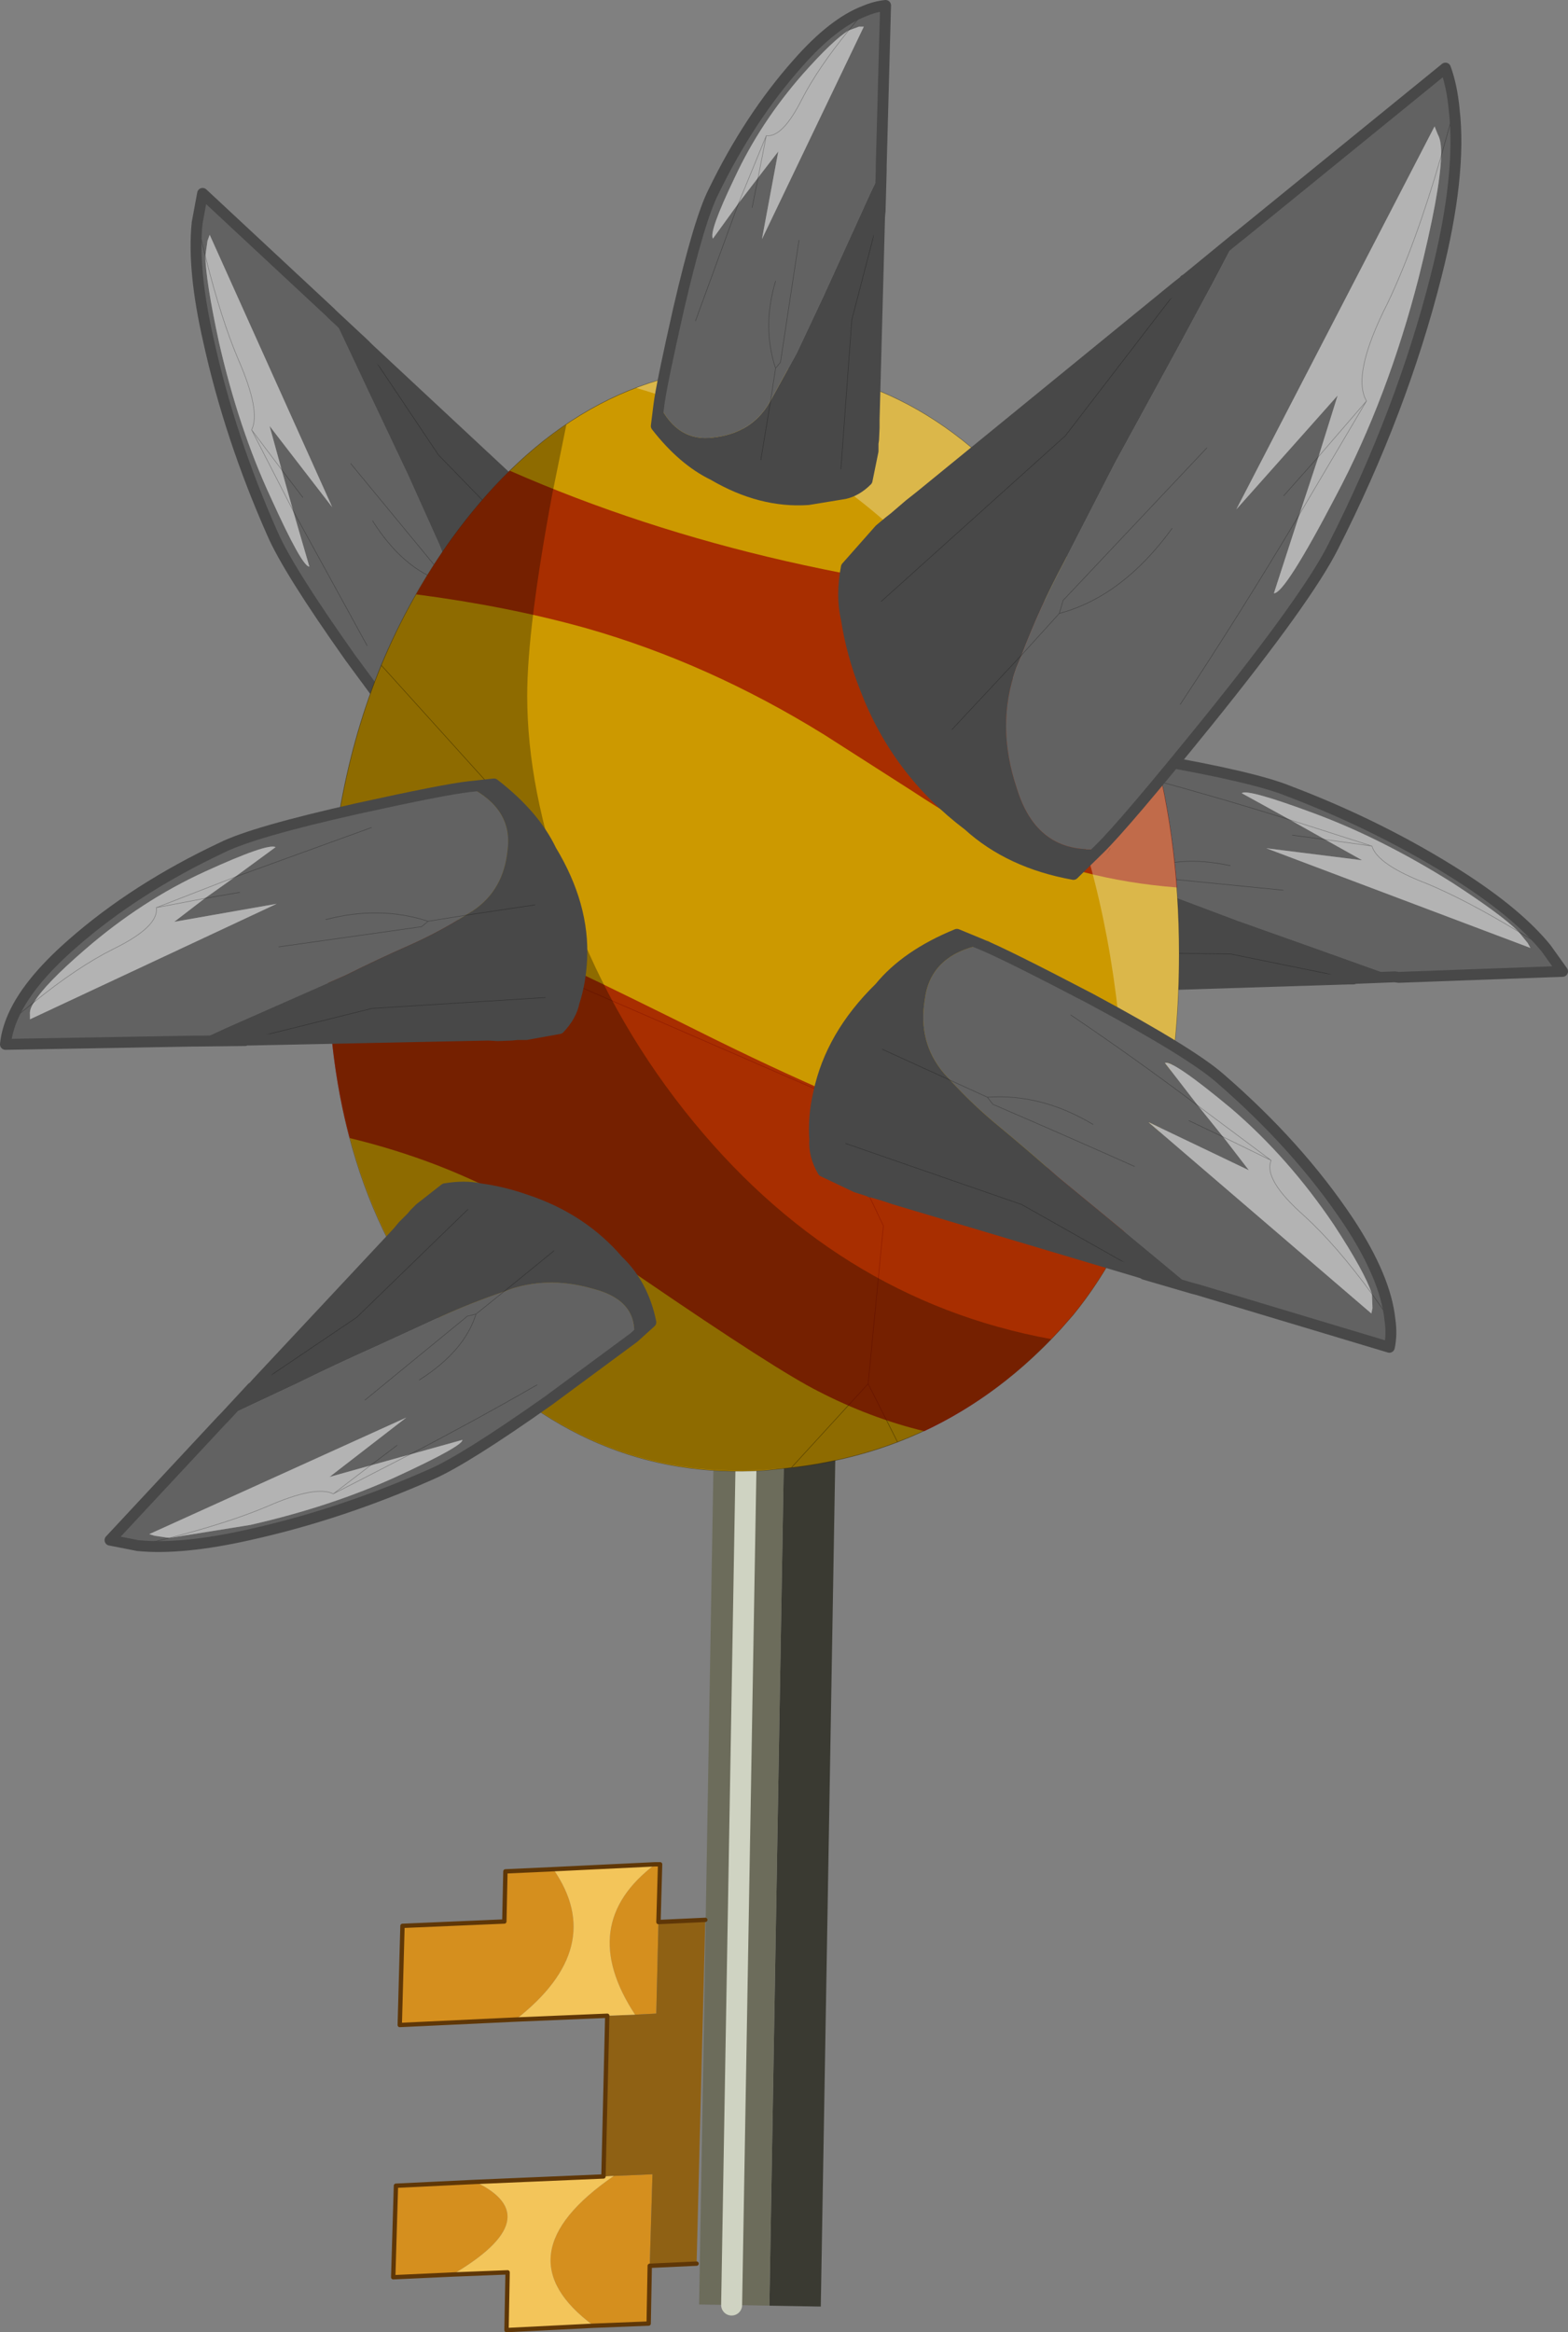 <?xml version="1.0"?>
<svg xmlns="http://www.w3.org/2000/svg" xmlns:xlink="http://www.w3.org/1999/xlink" width="143.95px" height="214.05px"><rect width="100%" height="100%" fill="#808080" stroke="none"/><g transform="matrix(1, 0, 0, 1, -233.9, -76.6)"><use xlink:href="#object-0" width="126.45" height="73.85" transform="matrix(1, 0, 0, 1, 251.4, 93.85)"/><use xlink:href="#object-1" width="5.8" height="64.7" transform="matrix(1.926, 0.033, -0.033, 1.926, 300.2, 164.45)"/><use xlink:href="#object-2" width="134.15" height="214.05" transform="matrix(1, 0, 0, 1, 233.9, 76.6)"/></g><defs><g transform="matrix(1, 0, 0, 1, -251.4, -93.85)" id="object-0"><path fill-rule="evenodd" fill="#626262" stroke="none" d="M335.6 156.3Q338.45 157.75 341.25 158.75L347.5 161.1L355.1 163.8L359.15 165.25L361.95 166.25L362.3 166.3L377.35 165.75L375.85 163.65Q373.25 160.45 367.95 157.05Q360.75 152.45 352.2 149.2Q349 147.9 339.8 146.3L330.15 144.85Q327.55 147.05 329.6 150.7Q331.55 154.25 334.85 155.95L335.6 156.3L338.85 156.65L339.6 157.1L351.7 158.3L339.6 157.1L338.85 156.65L335.6 156.3M373.3 162.1L374.15 163.15L374.4 163.6L350.15 154.45L358.95 155.55L355.55 153.65L352.35 151.85L347.9 149.4Q348.35 148.95 354.55 151.25Q360.75 153.55 367.2 157.6Q371.75 160.55 373.3 162.1L375.85 163.65L373.3 162.1M339.5 148.1Q345.8 149.8 352.35 151.85Q345.8 149.8 339.5 148.1M352.55 153.25L355.55 153.65L352.55 153.25M346.85 156.05Q342 155 338.85 156.65Q342 155 346.85 156.05"/><path fill-rule="evenodd" fill="#484848" stroke="none" d="M361.95 166.25L359.15 165.25L355.1 163.8L347.5 161.1L341.25 158.75Q338.45 157.75 335.6 156.3L334.85 155.95Q331.55 154.25 329.6 150.7Q327.55 147.05 330.15 144.85L328.05 144.75Q326.1 147.7 326.2 150.9Q325.8 156 328.2 160.8Q329.2 162.8 330.55 164.55Q331.35 165.75 332.8 166.8L335.7 167.2L336.35 167.15L336.85 167.15L337.9 167.1L338.65 167.05L357.65 166.45L358.15 166.45L358.2 166.4L361.95 166.25M332.6 164L346.85 164.15L358.15 166.45L346.85 164.15L332.6 164M329.75 155.75L335.6 156.3L329.75 155.75"/><path fill-rule="evenodd" fill="#fed370" stroke="none" d="M336.75 167.15L337.9 167.1L336.85 167.15L336.75 167.15"/><path fill-rule="evenodd" fill="#a88e2d" stroke="none" d="M357.65 166.45L358.15 166.45L357.65 166.45"/><path fill-rule="evenodd" fill="#b3b3b3" stroke="none" d="M355.55 153.65L358.95 155.55L350.15 154.45L374.4 163.6L374.15 163.15L373.3 162.1Q368.5 159.2 364.9 157.7Q360.35 155.95 359.85 154.25L355.55 153.65L359.85 154.25Q360.35 155.95 364.9 157.7Q368.5 159.2 373.3 162.1Q371.75 160.55 367.2 157.6Q360.75 153.55 354.55 151.25Q348.35 148.95 347.9 149.4L352.35 151.85L355.55 153.65M359.85 154.25L352.35 151.85L359.85 154.25"/><path fill-rule="evenodd" fill="#000000" fill-opacity="0.2" stroke="none" d="M330.1 144.4L330.55 144.55L330.6 144.5L330.1 144.4"/><path fill="none" stroke="#000000" stroke-opacity="0.302" stroke-width="0.05" stroke-linecap="round" stroke-linejoin="round" d="M335.6 156.3L338.85 156.65L339.6 157.1L351.7 158.3M358.15 166.45L346.85 164.15L332.6 164M373.3 162.1L375.85 163.65M355.55 153.65L359.85 154.25Q360.35 155.95 364.9 157.7Q368.5 159.2 373.3 162.1M352.35 151.85Q345.8 149.8 339.5 148.1M355.55 153.65L352.55 153.25M338.85 156.65Q342 155 346.85 156.05M335.6 156.3L329.75 155.75M352.35 151.85L359.85 154.25"/><path fill="none" stroke="#484848" stroke-width="1" stroke-linecap="round" stroke-linejoin="round" d="M358.2 166.4L358.15 166.45L358.2 166.4L361.95 166.25L362.3 166.3L377.35 165.75L375.85 163.65Q373.25 160.45 367.95 157.05Q360.75 152.45 352.2 149.2Q349 147.9 339.8 146.3L330.15 144.85L328.05 144.75Q326.1 147.7 326.2 150.9Q325.8 156 328.2 160.8Q329.2 162.8 330.55 164.55Q331.35 165.75 332.8 166.8L335.7 167.2L336.35 167.15L336.75 167.15L337.9 167.1L338.65 167.05L357.65 166.45L358.15 166.45M336.85 167.15L336.75 167.15"/><path fill-rule="evenodd" fill="#626262" stroke="none" d="M276.65 132.65L274.25 126.6L271.35 120.15L267.7 112.45L265.75 108.3L264.4 105.45L264.15 105.2L252.5 94.35L252 97.05Q251.55 101.35 253.05 107.9Q255 116.75 258.9 125.55Q260.35 128.9 266.05 136.95L272.2 145.3Q275.8 145.65 276.95 141.35Q278.15 137.25 276.95 133.5L276.65 132.65L274.5 129.95L274.3 129.1L266.1 119.15L274.3 129.1L274.5 129.95L276.65 132.65M252.75 100.1L252.95 98.7L253.15 98.15L264.4 123.15L258.65 115.7L259.75 119.7L260.8 123.45L262.3 128.6Q261.65 128.65 258.75 122.25Q255.8 115.9 254 108Q252.8 102.45 252.75 100.1L252 97.05L252.75 100.1M267.6 135.85L260.8 123.45L267.6 135.85M261.7 122.25L259.75 119.7L261.7 122.25M268.1 124.4Q270.9 128.8 274.5 129.95Q270.9 128.8 268.1 124.4"/><path fill-rule="evenodd" fill="#484848" stroke="none" d="M264.4 105.45L265.75 108.3L267.7 112.45L271.35 120.15L274.25 126.6L276.65 132.65L276.95 133.5Q278.15 137.25 276.95 141.35Q275.8 145.65 272.2 145.3L273.7 146.95Q277.35 146.2 279.7 143.75Q283.75 140.25 285.55 134.85Q286.35 132.6 286.65 130.25Q286.95 128.8 286.65 126.9L284.75 124.45L284.2 123.95L283.85 123.65L283 122.85L282.45 122.3L267.75 108.6L267.35 108.2L264.4 105.45M284.65 129.15L274.15 118.35L267.35 108.2L274.15 118.35L284.65 129.15M280.6 137.5L276.65 132.65L280.6 137.5"/><path fill-rule="evenodd" fill="#fed370" stroke="none" d="M283.9 123.65L283.05 122.85L283 122.85L283.85 123.65L283.9 123.65"/><path fill-rule="evenodd" fill="#a88e2d" stroke="none" d="M267.75 108.6L267.35 108.2L267.75 108.6"/><path fill-rule="evenodd" fill="#b3b3b3" stroke="none" d="M259.75 119.7L258.65 115.7L264.4 123.15L253.15 98.15L252.95 98.7L252.75 100.1Q254.2 105.9 255.8 109.65Q257.85 114.35 257 116.05L259.75 119.7L257 116.05Q257.85 114.35 255.8 109.65Q254.2 105.9 252.75 100.1Q252.8 102.45 254 108Q255.8 115.9 258.75 122.25Q261.65 128.65 262.3 128.6L260.8 123.45L259.75 119.7M257 116.05L260.8 123.45L257 116.05"/><path fill-rule="evenodd" fill="#000000" fill-opacity="0.2" stroke="none" d="M271.85 145.7L271.65 145.25L271.6 145.25L271.85 145.7"/><path fill="none" stroke="#000000" stroke-opacity="0.302" stroke-width="0.05" stroke-linecap="round" stroke-linejoin="round" d="M276.65 132.65L274.5 129.95L274.3 129.1L266.1 119.15M267.35 108.2L274.15 118.35L284.65 129.15M252.75 100.1L252 97.05M259.75 119.7L257 116.05Q257.85 114.35 255.8 109.65Q254.2 105.9 252.75 100.1M260.8 123.45L267.6 135.85M259.75 119.7L261.7 122.25M274.5 129.95Q270.9 128.8 268.1 124.4M276.65 132.65L280.6 137.5M260.8 123.45L257 116.05"/><path fill="none" stroke="#484848" stroke-width="1" stroke-linecap="round" stroke-linejoin="round" d="M267.35 108.2L264.4 105.45L264.15 105.2L252.5 94.35L252 97.05Q251.55 101.35 253.05 107.9Q255 116.75 258.9 125.55Q260.35 128.9 266.05 136.95L272.2 145.3L273.7 146.95Q277.35 146.2 279.7 143.75Q283.75 140.25 285.55 134.85Q286.35 132.6 286.65 130.25Q286.95 128.8 286.65 126.9L284.75 124.45L284.2 123.95L283.9 123.65L283.05 122.85L282.45 122.3L267.75 108.6L267.35 108.2M283 122.85L283.05 122.85M283.85 123.65L283.9 123.65"/></g><g transform="matrix(1, 0, 0, 1, -11.7, 27.1)" id="object-1"><path fill-rule="evenodd" fill="#3a3a32" stroke="none" d="M11.7 -18.7L11.7 -27.1L17.5 -27.1L17.5 37.1L15.05 37.1L15.05 -14.95L11.7 -18.7"/><path fill-rule="evenodd" fill="#6c6c5b" stroke="none" d="M11.7 -18.7L15.05 -14.95L15.05 37.1L13.25 37.1L11.7 37.1L11.7 -18.7M13.25 37.1L13.25 -14.95L13.25 37.1"/><path fill="none" stroke="#cfd3c2" stroke-width="1" stroke-linecap="round" stroke-linejoin="round" d="M13.25 -14.95L13.25 37.1"/></g><g transform="matrix(1, 0, 0, 1, -233.9, -76.6)" id="object-2"><path fill-rule="evenodd" fill="#d58f1e" stroke="none" d="M294.05 247.7L294.5 247.7L294.35 253L294.15 261.4L292.2 261.5Q286.75 253.2 294.05 247.7M293.55 284.55L293.45 289.85L288.4 290.05Q279.65 283.6 290.25 276.3L293.8 276.15L293.55 284.55M275.45 285.35L270 285.6L270.25 277.2L277.55 276.85Q284.35 280.1 275.45 285.35M281.25 261.95L270.6 262.45L270.85 253.35L280.2 252.95L280.3 248.35L284.7 248.15Q289.7 255.35 281.25 261.95"/><path fill-rule="evenodd" fill="#8f6114" stroke="none" d="M294.35 253L298.65 252.8L297.85 284.35L293.55 284.55L293.8 276.15L290.25 276.3L289.3 276.35L289.65 261.6L292.2 261.5L294.15 261.4L294.35 253"/><path fill-rule="evenodd" fill="#f3c55a" stroke="none" d="M288.4 290.05L280.4 290.45L280.5 285.15L275.45 285.35Q284.35 280.1 277.55 276.85L289.3 276.35L290.25 276.3Q279.65 283.6 288.4 290.05M289.65 261.6L281.25 261.95Q289.7 255.35 284.7 248.15L294.05 247.7Q286.75 253.2 292.2 261.5L289.65 261.6"/><path fill="none" stroke="#5f3707" stroke-width="0.4" stroke-linecap="round" stroke-linejoin="round" d="M294.05 247.7L294.5 247.7L294.35 253L298.65 252.8M297.85 284.35L293.55 284.55L293.45 289.85L288.4 290.05L280.4 290.45L280.5 285.15L275.45 285.35L270 285.6L270.25 277.2L277.55 276.85L289.3 276.35L289.65 261.6L281.25 261.95L270.6 262.45L270.85 253.35L280.2 252.95L280.3 248.35L284.7 248.15L294.05 247.7"/><path fill-rule="evenodd" fill="#cc9900" stroke="none" d="M332.4 197.3L331.35 198.5Q324.8 205.7 316.3 208.95Q311.7 210.7 306.55 211.3L304.1 211.55Q287.75 212.6 275.85 199.55Q263.95 186.5 264 164.15Q264 149.6 268.9 137.65Q271.45 131.5 275.4 126Q286.85 110.25 303.1 110.25Q319.3 110.25 330.7 126Q342.15 141.8 342.15 164.15Q342.15 185.4 332.4 197.3M316.3 208.95L313.6 203.6L315 189.1L309.1 176.7L282.95 165.35L280.55 150.55L268.9 137.65L280.55 150.55L282.95 165.35L309.1 176.7L315 189.1L313.6 203.6L316.3 208.95M306.55 211.3L313.6 203.6L306.55 211.3"/><path fill="none" stroke="#000000" stroke-opacity="0.4" stroke-width="0.05" stroke-linecap="round" stroke-linejoin="round" d="M332.4 197.3L331.35 198.5Q324.8 205.7 316.3 208.95Q311.7 210.7 306.55 211.3L304.1 211.55Q287.75 212.6 275.85 199.55Q263.95 186.5 264 164.15Q264 149.6 268.9 137.65Q271.45 131.5 275.4 126Q286.85 110.25 303.1 110.25Q319.3 110.25 330.7 126Q342.15 141.8 342.15 164.15Q342.15 185.4 332.4 197.3M268.9 137.65L280.55 150.55L282.95 165.35L309.1 176.7L315 189.1L313.6 203.6L316.3 208.95M313.6 203.6L306.55 211.3"/><path fill-rule="evenodd" fill="#990000" fill-opacity="0.702" stroke="none" d="M339 185.4Q336.55 192.2 332.4 197.3L331.35 198.5Q325.75 204.65 318.75 207.95Q313.8 206.75 309.05 204.3Q305.25 202.4 292.9 193.95Q282.45 186.8 274.05 183.55Q270.15 182.05 266 181.05Q263.95 173.4 264 164.15L264.2 158.15Q271.15 159 279.1 162.25Q283.4 163.95 299.55 172Q313.05 178.65 322.75 181.75Q330.8 184.3 339 185.4M341.95 158.05Q332.95 157.35 325.55 153.8Q322.2 152.2 317.65 149.2L309.6 144.05Q298.95 137.45 287.7 134.25Q280.55 132.25 272.1 131.15Q273.6 128.5 275.4 126Q277.95 122.5 280.7 119.8Q304.5 130.25 334.55 132.1Q340.85 143.6 341.95 158.05"/><path fill-rule="evenodd" fill="#000000" fill-opacity="0.302" stroke="none" d="M285.9 115.55L284.6 121.95Q282.3 134.25 282.3 140.45Q282.3 149.05 285.9 158.95Q289.75 169.7 296.75 178.55Q310.45 195.85 330.4 199.5Q324.2 205.9 316.3 208.95Q311.7 210.7 306.5 211.3L304.1 211.5Q287.75 212.55 275.9 199.55Q264 186.5 264 164.15Q264 149.6 268.9 137.65Q271.45 131.55 275.4 126Q280.25 119.35 285.9 115.55"/><path fill-rule="evenodd" fill="#ffffff" fill-opacity="0.29" stroke="none" d="M303.05 110.25Q319.3 110.25 330.7 126Q342.15 141.85 342.15 164.15Q342.15 179.4 337.1 189.85L337.1 186.5Q337.1 175.5 336.75 171.55Q335.4 156.85 330.1 145.1Q318.85 120.05 292.3 112.2Q297.4 110.25 303.05 110.25"/><path fill-rule="evenodd" fill="#484848" stroke="none" d="M314.8 131.8L331.7 116.6L342.65 102.35L331.7 116.6L314.8 131.8M342 102.85L342.65 102.35L342.7 102.3L347.4 98.45L345.3 102.45L342.15 108.3L336.25 119.1L331.55 128.25Q329.4 132.25 327.7 136.7L327.2 137.9Q325.3 143.15 327.25 148.95Q329.1 155 334.85 154.5L332.45 156.85Q326.6 155.8 322.8 152.35Q316.25 147.4 313.35 139.8Q312.1 136.65 311.6 133.4Q311.1 131.3 311.6 128.65L314.65 125.2L315.55 124.45L316.1 124.05L317.45 122.9L318.35 122.15L342 102.85M321.3 143.55L327.7 136.7L321.3 143.55"/><path fill-rule="evenodd" fill="#a88e2d" stroke="none" d="M342.65 102.35L342 102.85L342.65 102.3L342.65 102.35"/><path fill-rule="evenodd" fill="#fed370" stroke="none" d="M317.45 122.9L316.1 124.05L316 124.1L317.4 122.9L317.45 122.9"/><path fill-rule="evenodd" fill="#626262" stroke="none" d="M334.85 154.5Q329.1 155 327.25 148.95Q325.3 143.15 327.2 137.9L327.7 136.7Q329.4 132.25 331.55 128.25L336.25 119.1L342.15 108.3L345.3 102.45L347.4 98.45L347.85 98.1L366.6 82.85Q367.2 84.5 367.4 86.65Q368.1 92.65 365.75 101.9Q362.6 114.35 356.3 126.75Q353.95 131.45 344.8 142.8Q337.15 152.25 334.85 154.5M344.7 117.7L331.5 131.7L331.15 132.9L327.7 136.7L331.15 132.9L331.5 131.7L344.7 117.7M366.2 90.95Q366.25 89.55 365.9 88.95L365.6 88.2L347.4 123.35L356.7 112.9L354.95 118.5L351.75 122.1L354.95 118.5L353.2 123.8L350.85 131.05Q351.85 131.1 356.55 122.1Q361.3 113.15 364.15 102.05Q366.1 94.25 366.2 90.95L367.4 86.65L366.2 90.95M342.25 141.25Q347.8 132.85 353.2 123.8Q347.8 132.85 342.25 141.25M341.5 125.1Q336.95 131.35 331.15 132.9Q336.95 131.35 341.5 125.1"/><path fill-rule="evenodd" fill="#b3b3b3" stroke="none" d="M354.95 118.5L356.7 112.9L347.4 123.35L365.6 88.2L365.9 88.95Q366.25 89.55 366.2 90.95Q363.85 99.05 361.3 104.4Q357.95 111 359.35 113.4L354.95 118.5L359.35 113.4Q357.95 111 361.3 104.4Q363.85 99.05 366.2 90.95Q366.1 94.25 364.15 102.05Q361.3 113.15 356.55 122.1Q351.85 131.1 350.85 131.05L353.2 123.8L354.95 118.5M359.35 113.4L353.2 123.8L359.35 113.4"/><path fill-rule="evenodd" fill="#000000" fill-opacity="0.2" stroke="none" d="M335.45 155.1L335.8 154.45L335.85 154.45L335.45 155.1"/><path fill="none" stroke="#000000" stroke-opacity="0.302" stroke-width="0.05" stroke-linecap="round" stroke-linejoin="round" d="M342.65 102.35L331.7 116.6L314.8 131.8M342.65 102.35L342.65 102.3M327.7 136.7L321.3 143.55M327.7 136.7L331.15 132.9L331.5 131.7L344.7 117.7M366.2 90.95L367.4 86.65M354.95 118.5L359.35 113.4Q357.95 111 361.3 104.4Q363.85 99.05 366.2 90.95M353.2 123.8Q347.8 132.85 342.25 141.25M354.95 118.5L351.75 122.1M331.15 132.9Q336.95 131.35 341.5 125.1M353.2 123.8L359.35 113.4"/><path fill="none" stroke="#484848" stroke-width="1" stroke-linecap="round" stroke-linejoin="round" d="M342 102.85L342.65 102.35L342.7 102.3L342.65 102.3M342 102.85L318.35 122.15L317.4 122.9L317.45 122.9M315.55 124.45L314.65 125.2L311.6 128.65Q311.1 131.3 311.6 133.4Q312.1 136.65 313.35 139.8Q316.25 147.4 322.8 152.35Q326.6 155.8 332.45 156.85L334.85 154.5Q337.15 152.25 344.8 142.8Q353.95 131.45 356.3 126.75Q362.6 114.35 365.75 101.9Q368.1 92.65 367.4 86.65Q367.2 84.5 366.6 82.85L347.85 98.1L347.4 98.45L342.7 102.3M317.4 122.9L316 124.1L316.1 124.05M315.55 124.45Q315.75 124.3 316 124.1"/><path fill-rule="evenodd" fill="#484848" stroke="none" d="M276.85 187.6L266.65 197.5L257.1 203.95L266.65 197.5L276.85 187.6M257.45 203.55L257.1 203.95L257.05 203.95L254.5 206.7L257.15 205.45L261.1 203.6Q264.65 201.85 268.35 200.2L274.45 197.4Q277.2 196.15 280.15 195.15L280.95 194.85Q284.5 193.75 288.4 194.9Q292.45 195.95 292.1 199.35L293.65 197.95Q292.95 194.5 290.65 192.3Q287.35 188.45 282.25 186.75Q280.15 186 277.95 185.7Q276.55 185.4 274.75 185.7L272.45 187.5L271.95 188L271.65 188.35L270.9 189.15L270.4 189.7L257.45 203.55M284.75 191.4L280.15 195.15L284.75 191.4"/><path fill-rule="evenodd" fill="#a88e2d" stroke="none" d="M257.1 203.95L257.45 203.55L257.05 203.95L257.1 203.95"/><path fill-rule="evenodd" fill="#fed370" stroke="none" d="M270.9 189.15L271.65 188.35L271.7 188.3L270.9 189.1L270.9 189.15"/><path fill-rule="evenodd" fill="#626262" stroke="none" d="M292.1 199.35Q292.45 195.95 288.4 194.9Q284.5 193.75 280.95 194.85L280.15 195.15Q277.2 196.15 274.45 197.4L268.35 200.2Q264.65 201.85 261.1 203.6L257.15 205.45L254.5 206.7L254.25 206.95L244 217.95L246.55 218.45Q250.6 218.85 256.8 217.45Q265.15 215.6 273.5 211.9Q276.6 210.55 284.25 205.15L292.1 199.35M267.4 205.1L276.8 197.4L277.6 197.2L280.15 195.15L277.6 197.2L276.8 197.4L267.4 205.1M249.45 217.75L248.1 217.55L247.6 217.4L271.2 206.7L264.15 212.15L267.9 211.1L270.35 209.25L267.9 211.1L271.5 210.1L276.35 208.75Q276.4 209.3 270.35 212.1Q264.35 214.85 256.9 216.55L249.45 217.75L246.55 218.45L249.45 217.75M283.2 203.7Q277.55 206.95 271.5 210.1Q277.55 206.95 283.2 203.7M272.4 203.25Q276.55 200.6 277.6 197.2Q276.55 200.6 272.4 203.25"/><path fill-rule="evenodd" fill="#b3b3b3" stroke="none" d="M267.9 211.1L264.15 212.15L271.2 206.7L247.6 217.4L248.1 217.55L249.45 217.75Q254.9 216.35 258.45 214.85Q262.9 212.9 264.5 213.7L267.9 211.1L264.5 213.7Q262.9 212.9 258.45 214.85Q254.9 216.35 249.45 217.75L256.9 216.55Q264.35 214.85 270.35 212.1Q276.4 209.3 276.35 208.75L271.5 210.1L267.9 211.1M264.5 213.7L271.5 210.1L264.5 213.7"/><path fill-rule="evenodd" fill="#000000" fill-opacity="0.2" stroke="none" d="M292.5 199.7L292.05 199.9L292.5 199.7"/><path fill="none" stroke="#000000" stroke-opacity="0.302" stroke-width="0.05" stroke-linecap="round" stroke-linejoin="round" d="M257.1 203.95L266.65 197.5L276.85 187.6M257.1 203.95L257.05 203.95M280.15 195.15L284.75 191.4M280.15 195.15L277.6 197.2L276.8 197.4L267.4 205.1M249.45 217.75L246.55 218.45M267.9 211.1L264.5 213.7Q262.9 212.9 258.45 214.85Q254.9 216.35 249.45 217.75M271.5 210.1Q277.55 206.95 283.2 203.7M267.9 211.1L270.35 209.25M277.6 197.2Q276.55 200.6 272.4 203.25M271.5 210.1L264.5 213.7"/><path fill="none" stroke="#484848" stroke-width="1" stroke-linecap="round" stroke-linejoin="round" d="M257.45 203.55L257.1 203.95L257.05 203.95L254.5 206.7L254.25 206.95L244 217.95L246.55 218.45Q250.6 218.85 256.8 217.45Q265.15 215.6 273.5 211.9Q276.6 210.55 284.25 205.15L292.1 199.35L293.65 197.95Q292.95 194.5 290.65 192.3Q287.35 188.45 282.25 186.75Q280.15 186 277.95 185.7Q276.55 185.4 274.75 185.7L272.45 187.5L271.95 188L271.7 188.3L270.9 189.1L270.9 189.15M257.45 203.55L270.4 189.7L270.9 189.1M271.7 188.3L271.65 188.35"/><path fill-rule="evenodd" fill="#626262" stroke="none" d="M276.65 160.6Q274.2 162.15 271.5 163.35Q268.55 164.65 265.65 166.1L258.5 169.25L254.65 170.95L252.05 172.15L251.65 172.15L234.4 172.45Q234.5 171.4 234.95 170.25Q236.25 166.95 240.55 163.2Q246.3 158.15 254.25 154.4Q257.15 152.95 266.75 150.8Q274.7 149.05 276.95 148.8Q281 150.85 280.5 154.6Q280.15 158.3 277.3 160.2L276.65 160.6L273.2 161.15L272.6 161.65L259.5 163.5L272.6 161.65L273.2 161.15L276.65 160.6M237.05 168.55Q236.6 169.2 236.65 169.7L236.65 170.15L259.3 159.55L249.9 161.2L252.7 159.05L255.45 157.1L259.2 154.35Q258.5 153.95 252.7 156.6Q246.9 159.25 241.7 163.75Q238.05 166.9 237.05 168.55L234.95 170.25L237.05 168.55M268 152.55L255.45 157.1L268 152.55M255.9 158.5L252.7 159.05L255.9 158.5M263.8 161Q268.75 159.7 273.2 161.15Q268.75 159.7 263.8 161"/><path fill-rule="evenodd" fill="#484848" stroke="none" d="M252.05 172.15L254.65 170.95L258.5 169.25L265.65 166.1Q268.55 164.65 271.5 163.35Q274.2 162.15 276.65 160.6L277.3 160.2Q280.15 158.3 280.5 154.6Q281 150.85 276.95 148.8L279.25 148.55Q282.95 151.4 284.5 154.65Q287.55 159.7 287.3 164.65Q287.2 166.75 286.6 168.6Q286.35 169.85 285.25 171L282.2 171.55L281.35 171.55L280.85 171.55L279.55 171.6L278.75 171.6L256.95 172.05L256.4 172.05L256.35 172.1L252.05 172.15M283.95 168.15L268.05 169.15L256.4 172.05L268.05 169.15L283.95 168.15M283 159.65L276.65 160.6L283 159.65"/><path fill-rule="evenodd" fill="#a88e2d" stroke="none" d="M256.4 172.1L256.4 172.05L256.95 172.05L256.4 172.1"/><path fill-rule="evenodd" fill="#fed370" stroke="none" d="M280.9 171.6L279.6 171.65L279.55 171.6L280.85 171.55L280.9 171.6"/><path fill-rule="evenodd" fill="#b3b3b3" stroke="none" d="M252.7 159.05L249.9 161.2L259.3 159.55L236.65 170.15L236.65 169.7Q236.6 169.2 237.05 168.55Q241 165.35 244.3 163.7Q248.5 161.65 248.25 159.9L252.7 159.05L248.25 159.9Q248.5 161.65 244.3 163.7Q241 165.35 237.05 168.55Q238.05 166.9 241.7 163.75Q246.9 159.25 252.7 156.6Q258.5 153.95 259.2 154.35L255.45 157.1L252.7 159.05M248.25 159.9L255.45 157.1L248.25 159.9"/><path fill-rule="evenodd" fill="#000000" fill-opacity="0.2" stroke="none" d="M276.7 148.3L276.25 148.45L276.7 148.3"/><path fill="none" stroke="#000000" stroke-opacity="0.302" stroke-width="0.05" stroke-linecap="round" stroke-linejoin="round" d="M276.65 160.6L273.2 161.15L272.6 161.65L259.5 163.5M256.4 172.1L256.4 172.05L268.05 169.15L283.95 168.15M237.05 168.55L234.95 170.25M252.7 159.05L248.25 159.9Q248.5 161.65 244.3 163.7Q241 165.35 237.05 168.55M255.45 157.1L268 152.55M252.7 159.05L255.9 158.5M273.2 161.15Q268.75 159.7 263.8 161M276.65 160.6L283 159.65M255.45 157.1L248.25 159.9"/><path fill="none" stroke="#484848" stroke-width="1" stroke-linecap="round" stroke-linejoin="round" d="M256.35 172.1L256.4 172.1M256.4 172.05L256.35 172.1L252.05 172.15L251.65 172.15L234.4 172.45Q234.5 171.4 234.95 170.25Q236.25 166.95 240.55 163.2Q246.3 158.15 254.25 154.4Q257.15 152.95 266.75 150.8Q274.7 149.05 276.95 148.8L279.25 148.55Q282.95 151.4 284.5 154.65Q287.55 159.7 287.3 164.65Q287.2 166.75 286.6 168.6Q286.35 169.85 285.25 171L282.2 171.55L281.35 171.55L280.9 171.6L279.6 171.65L278.75 171.6L256.95 172.05L256.4 172.05M279.55 171.6L279.6 171.65M280.85 171.55L280.9 171.6"/><path fill-rule="evenodd" fill="#484848" stroke="none" d="M311.1 119.65L312.1 105.95L314.7 95.95L312.1 105.95L311.1 119.65M314.65 96.45L314.7 95.95L314.7 95.9L314.8 92.25L313.75 94.45L312.25 97.75L309.45 103.9L307.05 109L304.65 113.35L304.25 114Q302.6 116.4 299.4 116.75Q296.1 117.2 294.4 113.7L294.15 115.7Q296.6 118.85 299.4 120.2Q303.75 122.75 308.1 122.45L311.45 121.9Q312.55 121.65 313.5 120.7L314.05 118L314.05 117.3L314.05 116.9L314.1 115.85L314.15 115.1L314.65 96.45M303.75 118.8L304.65 113.35L303.75 118.8"/><path fill-rule="evenodd" fill="#a88e2d" stroke="none" d="M314.7 95.95L314.65 96.45L314.7 95.95"/><path fill-rule="evenodd" fill="#fed370" stroke="none" d="M314.1 115.85L314.05 116.9L314.1 116.95L314.15 115.85L314.1 115.85"/><path fill-rule="evenodd" fill="#626262" stroke="none" d="M294.4 113.7Q296.1 117.2 299.4 116.75Q302.6 116.4 304.25 114L304.65 113.35L307.05 109L309.45 103.9L312.25 97.75L313.75 94.45L314.8 92.25L314.8 91.85L315.2 77.1Q314.25 77.2 313.3 77.6Q310.4 78.7 307.15 82.4Q302.7 87.4 299.4 94.2Q298.1 96.75 296.2 104.95Q294.65 111.8 294.4 113.7M307.25 98.65L305.55 109.85L305.1 110.4L304.65 113.35L305.1 110.4L305.55 109.85L307.25 98.65M311.8 79.4L312.75 79.05L313.2 79.05L303.85 98.55L305.35 90.5L303.5 92.9L302.95 95.65L303.5 92.9L301.7 95.25L299.35 98.5Q298.95 97.9 301.35 92.9Q303.7 87.85 307.6 83.4Q310.4 80.25 311.8 79.4L313.3 77.6L311.8 79.4M297.75 106.05L301.7 95.25L297.75 106.05M305.1 102.4Q303.85 106.6 305.1 110.4Q303.85 106.6 305.1 102.4"/><path fill-rule="evenodd" fill="#b3b3b3" stroke="none" d="M303.5 92.9L305.35 90.5L303.85 98.55L313.2 79.05L312.75 79.05L311.8 79.4Q309 82.85 307.55 85.65Q305.75 89.25 304.25 89.05L303.5 92.9L304.25 89.05Q305.75 89.25 307.55 85.65Q309 82.85 311.8 79.4Q310.4 80.25 307.6 83.4Q303.7 87.85 301.35 92.9Q298.95 97.9 299.35 98.5L301.7 95.25L303.5 92.9M304.25 89.05L301.7 95.25L304.25 89.05"/><path fill-rule="evenodd" fill="#000000" fill-opacity="0.2" stroke="none" d="M294 113.55L294.1 113.15L294.1 113.1L294 113.55"/><path fill="none" stroke="#000000" stroke-opacity="0.302" stroke-width="0.05" stroke-linecap="round" stroke-linejoin="round" d="M314.7 95.95L312.1 105.95L311.1 119.65M304.65 113.35L303.75 118.8M304.65 113.35L305.1 110.4L305.55 109.85L307.25 98.65M311.8 79.4L313.3 77.6M303.5 92.9L304.25 89.05Q305.75 89.25 307.55 85.65Q309 82.85 311.8 79.4M301.7 95.25L297.75 106.05M303.5 92.9L302.95 95.65M305.1 110.4Q303.85 106.6 305.1 102.4M301.7 95.25L304.25 89.05"/><path fill="none" stroke="#484848" stroke-width="1" stroke-linecap="round" stroke-linejoin="round" d="M314.65 96.45L314.7 95.95L314.7 95.9L314.7 95.95M314.65 96.45L314.15 115.1L314.15 115.85L314.1 115.85M314.05 117.3L314.05 118L313.5 120.7Q312.55 121.65 311.45 121.9L308.1 122.45Q303.75 122.75 299.4 120.2Q296.6 118.85 294.15 115.7L294.4 113.7Q294.65 111.8 296.2 104.95Q298.1 96.75 299.4 94.2Q302.7 87.4 307.15 82.4Q310.4 78.7 313.3 77.6Q314.25 77.2 315.2 77.1L314.8 91.85L314.8 92.25L314.7 95.9M314.15 115.85L314.1 116.95L314.05 116.9M314.05 117.3L314.1 116.95"/><path fill-rule="evenodd" fill="#626262" stroke="none" d="M321.15 175.75Q323.25 178.05 325.7 180.05Q328.35 182.25 331 184.6L337.5 189.95L341 192.85L343.4 194.85L343.8 194.95L361.45 200.25Q361.7 199.05 361.5 197.7Q361.1 193.85 357.7 188.7Q353.1 181.8 345.95 175.6Q343.3 173.25 334 168.25Q326.25 164.2 324.05 163.3Q319.3 164.25 318.8 168.35Q318.15 172.25 320.55 175.1L321.15 175.75L324.55 177.3L325.05 177.95Q331.55 180.75 338.05 183.65Q331.55 180.75 325.05 177.95L324.55 177.3L321.15 175.75M359.85 195.35L359.9 196.65L359.8 197.15L339.35 179.6L348.55 184L346.2 180.95L343.9 178.1L340.85 174.15Q341.6 173.9 346.95 178.35Q352.2 182.85 356.35 189Q359.2 193.35 359.85 195.35L361.5 197.7L359.85 195.35M332.2 169.75Q338.05 173.7 343.9 178.1Q338.05 173.7 332.2 169.75M343.05 179.45L346.2 180.95L343.05 179.45M334.25 179.8Q329.5 176.95 324.55 177.3Q329.5 176.95 334.25 179.8"/><path fill-rule="evenodd" fill="#484848" stroke="none" d="M343.4 194.85L341 192.85L337.5 189.95L331 184.6Q328.35 182.25 325.7 180.05Q323.25 178.05 321.15 175.75L320.55 175.1Q318.15 172.25 318.8 168.35Q319.3 164.25 324.05 163.3L321.75 162.35Q317.1 164.25 314.65 167.25Q310.15 171.65 309.05 176.95Q308.55 179.1 308.7 181.2Q308.6 182.65 309.45 184.1L312.5 185.55L313.3 185.8L313.8 186L315.1 186.35L316 186.65L338.3 193.3L338.95 193.5L338.95 193.55L343.4 194.85M311.55 181.55L327.7 187.15L338.95 193.5L327.7 187.15L311.55 181.55M314.9 172.9L321.15 175.75L314.9 172.9"/><path fill-rule="evenodd" fill="#a88e2d" stroke="none" d="M338.95 193.55L338.95 193.5L338.3 193.3L338.95 193.55"/><path fill-rule="evenodd" fill="#fed370" stroke="none" d="M313.75 185.95L315.1 186.35L313.8 186L313.75 185.95"/><path fill-rule="evenodd" fill="#b3b3b3" stroke="none" d="M346.2 180.95L348.55 184L339.35 179.6L359.8 197.15L359.9 196.65L359.85 195.35Q356.6 190.9 353.65 188.2Q349.85 184.85 350.6 183.1L346.2 180.95L350.6 183.1Q349.85 184.85 353.65 188.2Q356.6 190.9 359.85 195.35Q359.2 193.35 356.35 189Q352.2 182.85 346.95 178.35Q341.6 173.9 340.85 174.15L343.9 178.1L346.2 180.95M350.6 183.1L343.9 178.1L350.6 183.1"/><path fill-rule="evenodd" fill="#000000" fill-opacity="0.2" stroke="none" d="M324.4 162.8L324.8 163.15L324.85 163.1L324.4 162.8"/><path fill="none" stroke="#000000" stroke-opacity="0.302" stroke-width="0.05" stroke-linecap="round" stroke-linejoin="round" d="M321.15 175.75L324.55 177.3L325.05 177.95Q331.55 180.75 338.05 183.65M338.95 193.55L338.95 193.5L327.7 187.15L311.55 181.55M359.85 195.35L361.5 197.7M346.2 180.95L350.6 183.1Q349.85 184.85 353.65 188.2Q356.6 190.9 359.85 195.35M343.9 178.1Q338.05 173.7 332.2 169.75M346.2 180.95L343.05 179.45M324.55 177.3Q329.5 176.95 334.25 179.8M321.15 175.75L314.9 172.9M343.9 178.1L350.6 183.1"/><path fill="none" stroke="#484848" stroke-width="1" stroke-linecap="round" stroke-linejoin="round" d="M338.95 193.5L338.95 193.55L343.4 194.85L343.8 194.95L361.45 200.25Q361.7 199.05 361.5 197.7Q361.1 193.85 357.7 188.7Q353.1 181.8 345.95 175.6Q343.3 173.25 334 168.25Q326.25 164.2 324.05 163.3L321.75 162.35Q317.1 164.25 314.65 167.25Q310.15 171.65 309.05 176.95Q308.55 179.1 308.7 181.2Q308.6 182.65 309.45 184.1L312.5 185.55L313.3 185.8L313.75 185.95L315.1 186.35L316 186.65L338.3 193.3L338.95 193.5M313.8 186L313.75 185.95"/></g></defs></svg>
